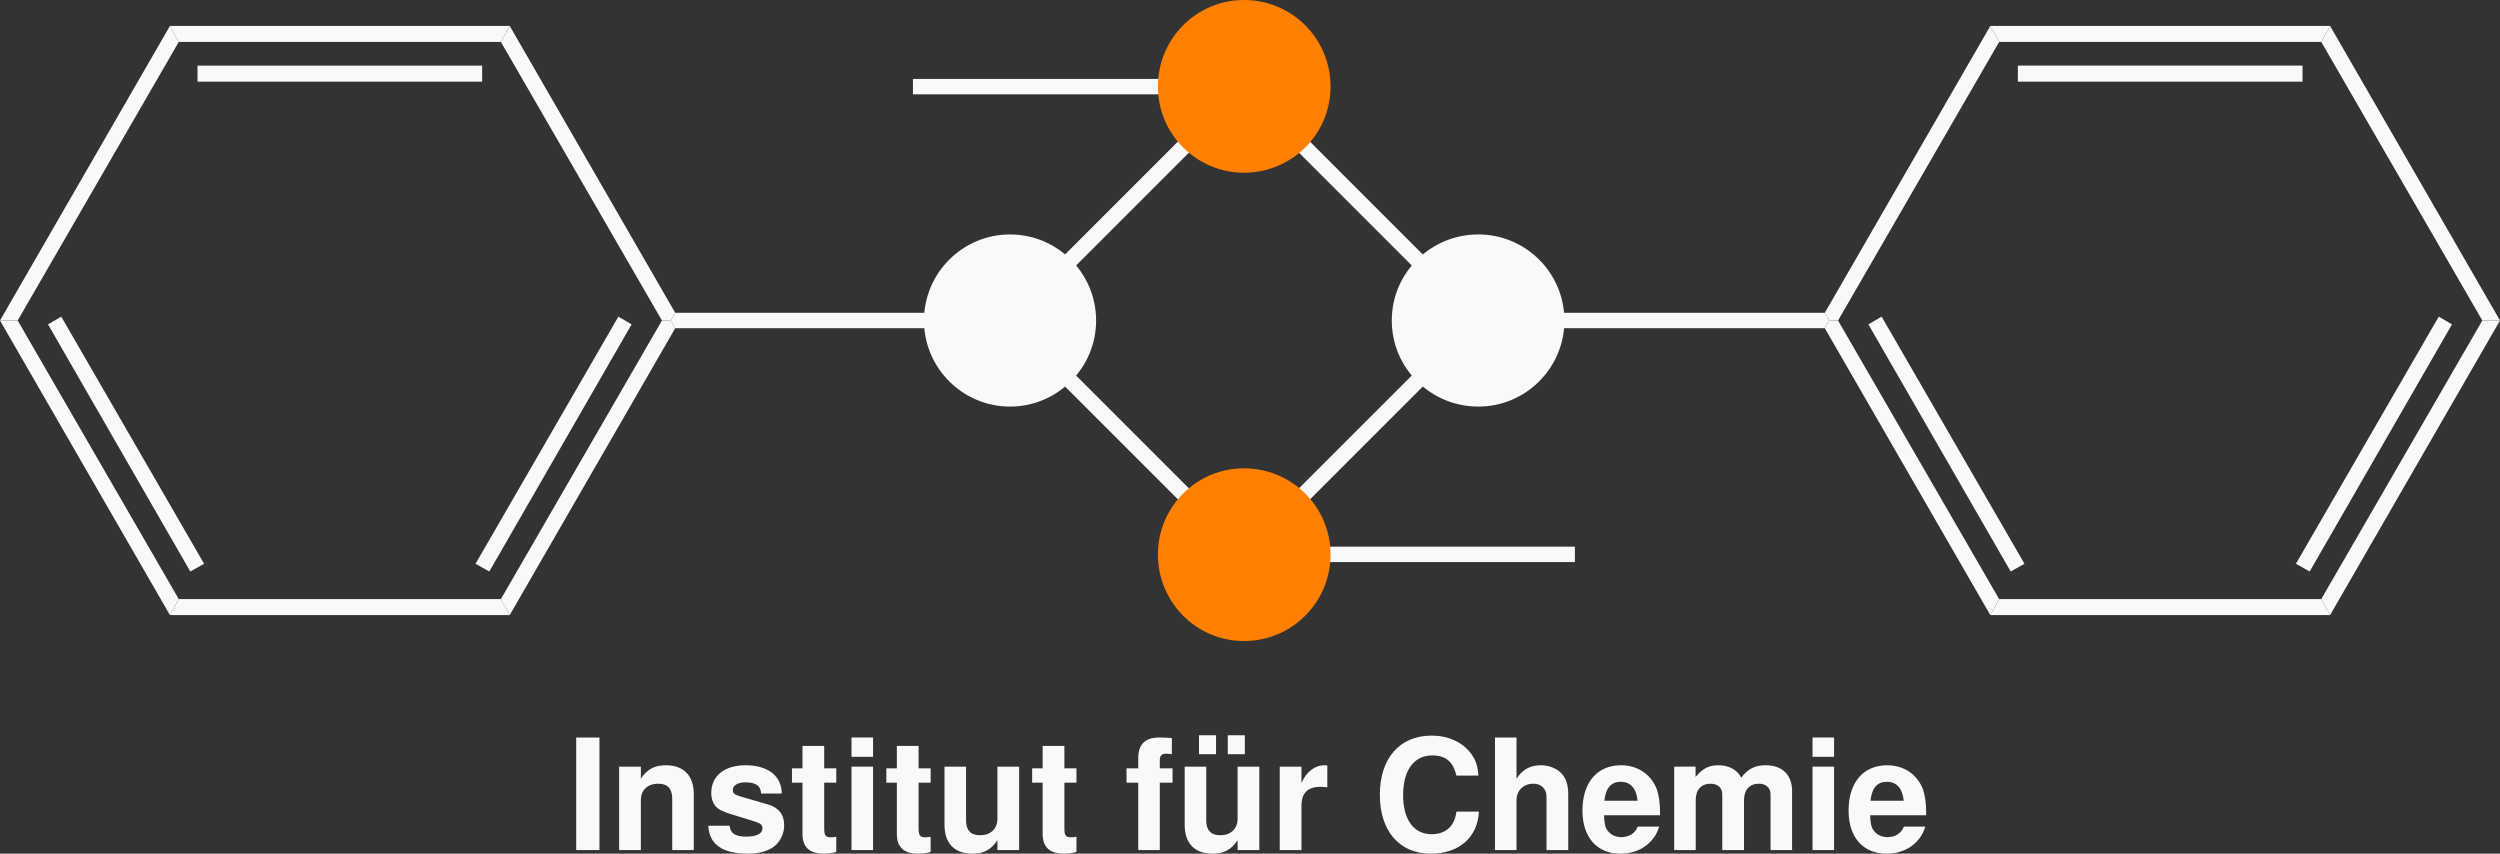 <?xml version="1.0" encoding="UTF-8" standalone="no"?>
<svg xmlns:dc="http://purl.org/dc/elements/1.1/" xmlns:cc="http://creativecommons.org/ns#" xmlns:rdf="http://www.w3.org/1999/02/22-rdf-syntax-ns#" xmlns:svg="http://www.w3.org/2000/svg" xmlns="http://www.w3.org/2000/svg" xmlns:xlink="http://www.w3.org/1999/xlink" xmlns:sodipodi="http://sodipodi.sourceforge.net/DTD/sodipodi-0.dtd" xmlns:inkscape="http://www.inkscape.org/namespaces/inkscape" width="226.602" height="77.379" viewBox="0 0 226.602 77.379" version="1.1" id="svg172">
  <rect x="0" y="0" width="226.602" height="77.379" fill="#333333" stroke="none"/>
  <defs id="defs70">
    <g id="g68">
      <g id="glyph-0-0">
        <path d="M 2.984,-10.203 H 0.875 V 0 h 2.109 z m 0,0" id="path28"></path>
      </g>
      <g id="glyph-0-1">
        <path d="M 0.875,-7.562 V 0 h 1.969 v -4.531 c 0,-0.906 0.609,-1.484 1.578,-1.484 0.844,0 1.266,0.453 1.266,1.359 V 0 h 1.953 v -5.062 c 0,-1.688 -0.906,-2.625 -2.531,-2.625 -1.016,0 -1.703,0.359 -2.266,1.219 V -7.562 Z m 0,0" id="path31"></path>
      </g>
      <g id="glyph-0-2">
        <path d="m 7.062,-5.125 c -0.016,-1.594 -1.25,-2.562 -3.281,-2.562 -1.922,0 -3.109,0.969 -3.109,2.516 0,0.516 0.156,0.938 0.422,1.234 0.266,0.266 0.5,0.391 1.234,0.641 l 2.328,0.719 c 0.5,0.156 0.656,0.312 0.656,0.625 0,0.453 -0.531,0.734 -1.453,0.734 -0.516,0 -0.906,-0.078 -1.156,-0.266 -0.219,-0.156 -0.297,-0.312 -0.375,-0.719 H 0.406 c 0.062,1.672 1.281,2.531 3.562,2.531 1.062,0 1.859,-0.234 2.422,-0.672 C 6.938,-0.797 7.281,-1.5 7.281,-2.234 c 0,-0.984 -0.484,-1.609 -1.484,-1.906 L 3.312,-4.859 C 2.766,-5.031 2.625,-5.141 2.625,-5.453 c 0,-0.406 0.453,-0.688 1.141,-0.688 0.938,0 1.406,0.328 1.422,1.016 z m 0,0" id="path34"></path>
      </g>
      <g id="glyph-0-3">
        <path d="M 4.219,-7.406 H 3.125 V -9.438 H 1.156 v 2.031 H 0.203 v 1.297 H 1.156 v 4.656 c 0,1.188 0.641,1.781 1.922,1.781 0.453,0 0.766,-0.047 1.141,-0.156 v -1.375 C 4.016,-1.172 3.922,-1.156 3.766,-1.156 3.25,-1.156 3.125,-1.312 3.125,-1.984 v -4.125 h 1.094 z m 0,0" id="path37"></path>
      </g>
      <g id="glyph-0-4">
        <path d="M 2.891,-7.562 H 0.938 V 0 h 1.953 z m 0,-2.641 H 0.938 v 1.75 h 1.953 z m 0,0" id="path40"></path>
      </g>
      <g id="glyph-0-5">
        <path d="m 7.578,0 v -7.562 h -1.969 v 4.734 C 5.609,-1.938 5,-1.344 4.031,-1.344 c -0.844,0 -1.266,-0.453 -1.266,-1.359 V -7.562 H 0.812 v 5.266 c 0,1.688 0.906,2.625 2.531,2.625 1.031,0 1.703,-0.375 2.266,-1.219 V 0 Z m 0,0" id="path43"></path>
      </g>
      <g id="glyph-0-6"></g>
      <g id="glyph-0-7">
        <path d="M 4.375,-7.406 H 3.219 v -0.734 c 0,-0.406 0.172,-0.594 0.531,-0.594 0.188,0 0.359,0.016 0.562,0.047 v -1.469 c -0.422,-0.031 -0.828,-0.047 -1.125,-0.047 -1.297,0 -1.922,0.609 -1.922,1.891 v 0.906 h -1.062 v 1.297 h 1.062 V 0 H 3.219 V -6.109 H 4.375 Z m 0,0" id="path47"></path>
      </g>
      <g id="glyph-0-8">
        <path d="m 7.578,0 v -7.562 h -1.969 v 4.734 C 5.609,-1.938 5,-1.344 4.031,-1.344 c -0.844,0 -1.266,-0.453 -1.266,-1.359 V -7.562 H 0.812 v 5.266 c 0,1.688 0.906,2.625 2.531,2.625 1.031,0 1.703,-0.375 2.266,-1.219 V 0 Z M 3.656,-10.406 H 2.109 V -8.688 H 3.656 Z m 2.609,0 H 4.719 v 1.719 h 1.547 z m 0,0" id="path50"></path>
      </g>
      <g id="glyph-0-9">
        <path d="M 0.875,-7.562 V 0 h 1.969 v -4.016 c 0,-1.156 0.578,-1.719 1.719,-1.719 0.219,0 0.344,0.016 0.625,0.047 V -7.672 C 5.062,-7.688 5.031,-7.688 4.938,-7.688 c -0.891,0 -1.656,0.594 -2.094,1.609 V -7.562 Z m 0,0" id="path53"></path>
      </g>
      <g id="glyph-0-10">
        <path d="m 9.547,-6.75 c -0.062,-0.875 -0.25,-1.438 -0.688,-2.016 C 8.078,-9.797 6.812,-10.375 5.297,-10.375 c -2.891,0 -4.688,2.062 -4.688,5.359 0,3.297 1.781,5.344 4.625,5.344 2.547,0 4.234,-1.469 4.359,-3.812 H 7.547 C 7.406,-2.188 6.594,-1.438 5.297,-1.438 c -1.625,0 -2.578,-1.328 -2.578,-3.547 0,-2.25 0.984,-3.594 2.641,-3.594 1.219,0 1.906,0.578 2.188,1.828 z m 0,0" id="path56"></path>
      </g>
      <g id="glyph-0-11">
        <path d="M 0.938,-10.203 V 0 h 1.953 v -4.531 c 0,-0.875 0.641,-1.484 1.516,-1.484 0.438,0 0.766,0.156 0.984,0.453 0.188,0.25 0.219,0.469 0.219,0.938 V 0 h 1.969 v -5.062 c 0,-0.938 -0.25,-1.609 -0.781,-2.047 C 6.375,-7.469 5.734,-7.688 5.109,-7.688 c -0.969,0 -1.672,0.375 -2.219,1.219 v -3.734 z m 0,0" id="path59"></path>
      </g>
      <g id="glyph-0-12">
        <path d="m 7.344,-3.156 c 0,-0.172 0,-0.25 0,-0.344 0,-0.75 -0.109,-1.453 -0.281,-1.984 -0.516,-1.375 -1.734,-2.203 -3.25,-2.203 -2.172,0 -3.5,1.562 -3.5,4.109 0,2.422 1.312,3.906 3.453,3.906 1.688,0 3.062,-0.953 3.5,-2.453 h -1.938 c -0.234,0.594 -0.781,0.953 -1.484,0.953 -0.562,0 -1.016,-0.234 -1.297,-0.656 -0.188,-0.281 -0.25,-0.625 -0.281,-1.328 z M 2.297,-4.469 C 2.422,-5.625 2.906,-6.188 3.781,-6.188 c 0.891,0 1.422,0.594 1.531,1.719 z m 0,0" id="path62"></path>
      </g>
      <g id="glyph-0-13">
        <path d="M 0.844,-7.562 V 0 h 1.953 v -4.531 c 0,-0.938 0.5,-1.484 1.344,-1.484 0.656,0 1.062,0.375 1.062,0.969 V 0 h 1.969 v -4.531 c 0,-0.922 0.5,-1.484 1.344,-1.484 0.656,0 1.062,0.375 1.062,0.969 V 0 h 1.953 v -5.344 c 0,-1.469 -0.891,-2.344 -2.406,-2.344 -0.969,0 -1.625,0.344 -2.203,1.125 -0.375,-0.719 -1.125,-1.125 -2.062,-1.125 -0.875,0 -1.422,0.281 -2.078,1.062 v -0.938 z m 0,0" id="path65"></path>
      </g>
    </g>
  </defs>
  <path fill-rule="nonzero" fill="#000000" fill-opacity="1" d="M 16.203,3.801 15.402,2.352 h 30.801 l -0.801,1.449 z m 0,0" id="path72" style="fill:#f9f9f9"></path>
  <path fill-rule="nonzero" fill="#000000" fill-opacity="1" d="M 17.902,7.402 H 43.703 V 5.949 H 17.902 Z m 0,0" id="path74" style="fill:#f9f9f9"></path>
  <path fill-rule="nonzero" fill="#000000" fill-opacity="1" d="M 1.602,29.051 H 0 L 15.402,2.352 16.203,3.801 Z m 0,0" id="path76" style="fill:#f9f9f9"></path>
  <path fill-rule="nonzero" fill="#000000" fill-opacity="1" d="M 16.203,54.301 15.402,55.75 0,29.051 h 1.602 z m 0,0" id="path78" style="fill:#f9f9f9"></path>
  <path fill-rule="nonzero" fill="#000000" fill-opacity="1" d="M 18.5,51.102 17.25,51.801 4.352,29.402 5.551,28.699 Z m 0,0" id="path80" style="fill:#f9f9f9"></path>
  <path fill-rule="nonzero" fill="#000000" fill-opacity="1" d="M 45.402,54.301 46.203,55.75 H 15.402 l 0.801,-1.449 z m 0,0" id="path82" style="fill:#f9f9f9"></path>
  <path fill-rule="nonzero" fill="#000000" fill-opacity="1" d="m 60,29.051 h 0.801 l 0.402,0.699 -15,26 -0.801,-1.449" id="path84" style="fill:#f9f9f9"></path>
  <path fill-rule="nonzero" fill="#000000" fill-opacity="1" d="M 56.051,28.699 57.25,29.402 44.352,51.801 l -1.25,-0.699 z m 0,0" id="path86" style="fill:#f9f9f9"></path>
  <path fill-rule="nonzero" fill="#000000" fill-opacity="1" d="m 45.402,3.801 0.801,-1.449 15,26 -0.402,0.699 H 60" id="path88" style="fill:#f9f9f9;stroke:none;stroke-opacity:0;fill-opacity:1"></path>
  <path fill-rule="nonzero" fill="#000000" fill-opacity="1" d="m 181.203,3.801 -0.801,-1.449 h 30.801 l -0.801,1.449 z m 0,0" id="path90" style="fill:#f9f9f9"></path>
  <path fill-rule="nonzero" fill="#000000" fill-opacity="1" d="m 182.902,7.402 h 25.801 V 5.949 h -25.801 z m 0,0" id="path92" style="fill:#f9f9f9"></path>
  <path fill-rule="nonzero" fill="#000000" fill-opacity="1" d="m 166.602,29.051 h -0.801 l -0.398,-0.699 15,-26 0.801,1.449" id="path94" style="fill:#f9f9f9"></path>
  <path fill-rule="nonzero" fill="#000000" fill-opacity="1" d="m 181.203,54.301 -0.801,1.449 -15,-26 0.398,-0.699 h 0.801" id="path96" style="fill:#f9f9f9"></path>
  <path fill-rule="nonzero" fill="#000000" fill-opacity="1" d="m 183.5,51.102 -1.25,0.699 -12.898,-22.398 1.199,-0.703 z m 0,0" id="path98" style="fill:#f9f9f9"></path>
  <path fill-rule="nonzero" fill="#000000" fill-opacity="1" d="M 210.402,54.301 211.203,55.75 h -30.801 l 0.801,-1.449 z m 0,0" id="path100" style="fill:#f9f9f9"></path>
  <path fill-rule="nonzero" fill="#000000" fill-opacity="1" d="m 225,29.051 h 1.602 L 211.203,55.75 210.402,54.301 Z m 0,0" id="path102" style="fill:#f9f9f9"></path>
  <path fill-rule="nonzero" fill="#000000" fill-opacity="1" d="m 221.051,28.699 1.199,0.703 -12.898,22.398 -1.25,-0.699 z m 0,0" id="path104" style="fill:#f9f9f9"></path>
  <path fill-rule="nonzero" fill="#000000" fill-opacity="1" d="m 210.402,3.801 0.801,-1.449 15.398,26.699 H 225 Z m 0,0" id="path106" style="fill:#f9f9f9"></path>
  <path fill-rule="nonzero" fill="#000000" fill-opacity="1" d="m 112.75,49.25 v 1 L 112.453,50.949 91.25,29.75 91.551,29.051 h 1" id="path108" style="fill:#f9f9f9"></path>
  <path fill-rule="nonzero" fill="#000000" fill-opacity="1" d="M 132.953,29.051 H 134 L 134.25,29.75 114.453,49.551 112.75,50.25 v -1" id="path110" style="fill:#f9f9f9"></path>
  <path fill-rule="nonzero" fill="#000000" fill-opacity="1" d="m 112.75,8.852 v -1 L 113.051,7.152 134.25,28.352 134,29.051 h -1.047" id="path112" style="fill:#f9f9f9"></path>
  <path fill-rule="nonzero" fill="#000000" fill-opacity="1" d="m 92.551,29.051 h -1 L 91.25,28.352 111.051,8.551 112.75,7.852 v 1" id="path114" style="fill:#f9f9f9"></path>
  <path fill-rule="nonzero" fill="#000000" fill-opacity="1" d="M 91.25,28.352 91.551,29.051 91.25,29.75 H 61.203 l -0.402,-0.699 0.402,-0.699" id="path116" style="fill:#f9f9f9"></path>
  <path fill-rule="nonzero" fill="#000000" fill-opacity="1" d="m 165.402,28.352 0.398,0.699 L 165.402,29.75 H 134.25 l -0.25,-0.699 0.25,-0.699" id="path118" style="fill:#f9f9f9"></path>
  <path fill-rule="nonzero" fill="#000000" fill-opacity="1" d="m 134,21.25 c 4.301,0 7.801,3.5 7.801,7.801 0,4.301 -3.5,7.801 -7.801,7.801 -4.348,0 -7.848,-3.5 -7.848,-7.801 0,-4.301 3.5,-7.801 7.848,-7.801" id="path120" style="fill:#f9f9f9"></path>
  <path fill-rule="nonzero" fill="#000000" fill-opacity="1" d="m 91.551,21.25 c 4.301,0 7.801,3.5 7.801,7.801 0,4.301 -3.5,7.801 -7.801,7.801 -4.301,0 -7.801,-3.5 -7.801,-7.801 C 83.75,24.75 87.25,21.25 91.551,21.25" id="path122" style="fill:#f9f9f9"></path>
  <path fill-rule="nonzero" fill="#000000" fill-opacity="1" d="M 82.75,8.551 V 7.152 h 30.301 L 112.75,7.852 111.051,8.551" id="path124" style="fill:#f9f9f9"></path>
  <path fill-rule="nonzero" fill="#000000" fill-opacity="1" d="m 142.75,49.551 v 1.398 H 112.453 L 112.75,50.25 l 1.703,-0.699" id="path126" style="fill:#f9f9f9"></path>
  <path fill-rule="nonzero" fill="#ff8000" fill-opacity="1" d="m 112.75,42.449 c 4.352,0 7.852,3.5 7.852,7.801 0,4.352 -3.5,7.852 -7.852,7.852 -4.297,0 -7.797,-3.5 -7.797,-7.852 0,-4.301 3.5,-7.801 7.797,-7.801" id="path128"></path>
  <path fill-rule="nonzero" fill="#ff8000" fill-opacity="1" d="m 112.75,0 c 4.352,0 7.852,3.5 7.852,7.852 0,4.301 -3.5,7.801 -7.852,7.801 -4.297,0 -7.797,-3.5 -7.797,-7.801 C 104.953,3.5 108.453,0 112.75,0" id="path130"></path>
  <g fill="#000000" fill-opacity="1" id="g170" transform="translate(-3.148,-2.699)" style="fill:#f9f9f9">
    <use xlink:href="#glyph-0-0" x="54.5" y="79.75" id="use132" width="100%" height="100%" style="fill:#f9f9f9"></use>
    <use xlink:href="#glyph-0-1" x="58.392" y="79.75" id="use134" width="100%" height="100%" style="fill:#f9f9f9"></use>
    <use xlink:href="#glyph-0-2" x="66.946" y="79.75" id="use136" width="100%" height="100%" style="fill:#f9f9f9"></use>
    <use xlink:href="#glyph-0-3" x="74.73" y="79.75" id="use138" width="100%" height="100%" style="fill:#f9f9f9"></use>
    <use xlink:href="#glyph-0-4" x="79.392" y="79.75" id="use140" width="100%" height="100%" style="fill:#f9f9f9"></use>
    <use xlink:href="#glyph-0-3" x="83.284" y="79.75" id="use142" width="100%" height="100%" style="fill:#f9f9f9"></use>
    <use xlink:href="#glyph-0-5" x="87.946" y="79.75" id="use144" width="100%" height="100%" style="fill:#f9f9f9"></use>
    <use xlink:href="#glyph-0-3" x="96.5" y="79.75" id="use146" width="100%" height="100%" style="fill:#f9f9f9"></use>
    <use xlink:href="#glyph-0-6" x="101.162" y="79.75" id="use148" width="100%" height="100%" style="fill:#f9f9f9"></use>
    <use xlink:href="#glyph-0-7" x="105.054" y="79.75" id="use150" width="100%" height="100%" style="fill:#f9f9f9"></use>
    <use xlink:href="#glyph-0-8" x="109.716" y="79.75" id="use152" width="100%" height="100%" style="fill:#f9f9f9"></use>
    <use xlink:href="#glyph-0-9" x="118.27" y="79.75" id="use154" width="100%" height="100%" style="fill:#f9f9f9"></use>
    <use xlink:href="#glyph-0-6" x="123.716" y="79.75" id="use156" width="100%" height="100%" style="fill:#f9f9f9"></use>
    <use xlink:href="#glyph-0-10" x="127.608" y="79.75" id="use158" width="100%" height="100%" style="fill:#f9f9f9"></use>
    <use xlink:href="#glyph-0-11" x="137.716" y="79.75" id="use160" width="100%" height="100%" style="fill:#f9f9f9"></use>
    <use xlink:href="#glyph-0-12" x="146.27" y="79.75" id="use162" width="100%" height="100%" style="fill:#f9f9f9"></use>
    <use xlink:href="#glyph-0-13" x="154.054" y="79.75" id="use164" width="100%" height="100%" style="fill:#f9f9f9"></use>
    <use xlink:href="#glyph-0-4" x="166.5" y="79.75" id="use166" width="100%" height="100%" style="fill:#f9f9f9"></use>
    <use xlink:href="#glyph-0-12" x="170.392" y="79.75" id="use168" width="100%" height="100%" style="fill:#f9f9f9"></use>
  </g>
</svg>
